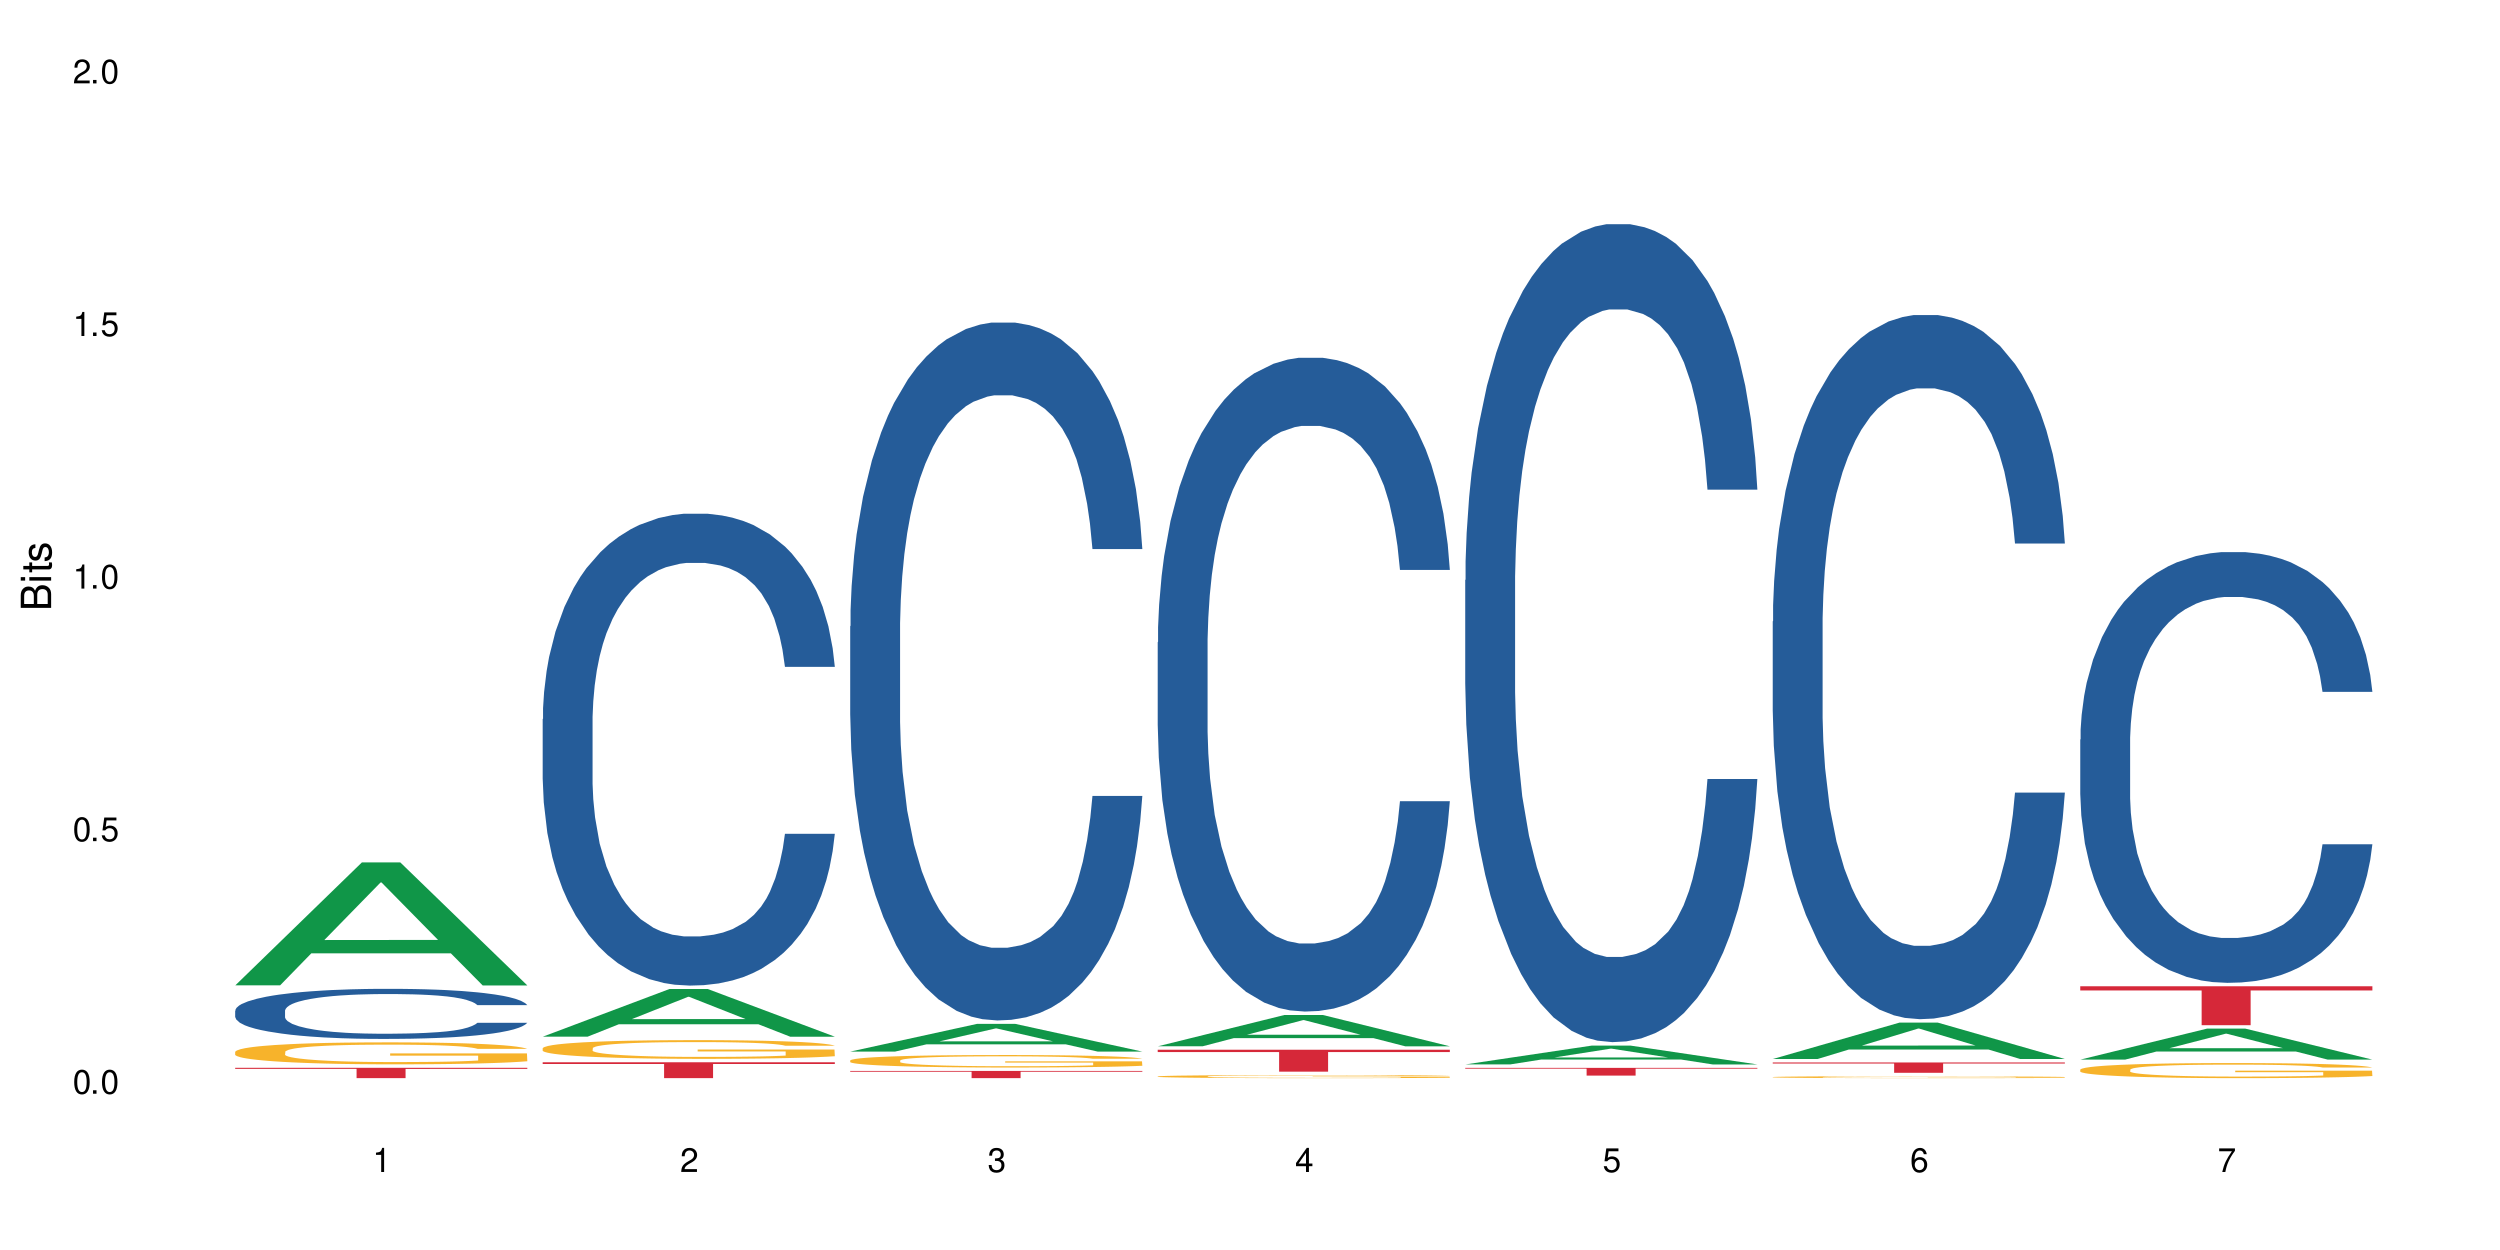 <?xml version="1.0" encoding="UTF-8"?>
<svg xmlns="http://www.w3.org/2000/svg" xmlns:xlink="http://www.w3.org/1999/xlink" width="720" height="360" viewBox="0 0 720 360">
<defs>
<g>
<g id="glyph-0-0">
</g>
<g id="glyph-0-1">
<path d="M 2.641 -6.938 C 2 -6.938 1.422 -6.656 1.078 -6.172 C 0.641 -5.562 0.406 -4.641 0.406 -3.359 C 0.406 -1.016 1.188 0.219 2.641 0.219 C 4.078 0.219 4.859 -1.016 4.859 -3.297 C 4.859 -4.641 4.656 -5.547 4.203 -6.172 C 3.844 -6.656 3.281 -6.938 2.641 -6.938 Z M 2.641 -6.188 C 3.547 -6.188 4 -5.25 4 -3.375 C 4 -1.406 3.562 -0.484 2.625 -0.484 C 1.734 -0.484 1.281 -1.438 1.281 -3.344 C 1.281 -5.25 1.734 -6.188 2.641 -6.188 Z M 2.641 -6.188 "/>
</g>
<g id="glyph-0-2">
<path d="M 1.828 -1 L 0.828 -1 L 0.828 0 L 1.828 0 Z M 1.828 -1 "/>
</g>
<g id="glyph-0-3">
<path d="M 4.562 -6.797 L 1.062 -6.797 L 0.547 -3.094 L 1.328 -3.094 C 1.719 -3.562 2.047 -3.734 2.578 -3.734 C 3.484 -3.734 4.062 -3.109 4.062 -2.094 C 4.062 -1.125 3.484 -0.531 2.578 -0.531 C 1.828 -0.531 1.375 -0.906 1.188 -1.672 L 0.328 -1.672 C 0.453 -1.109 0.547 -0.844 0.75 -0.594 C 1.125 -0.078 1.828 0.219 2.594 0.219 C 3.969 0.219 4.922 -0.781 4.922 -2.219 C 4.922 -3.562 4.031 -4.484 2.719 -4.484 C 2.25 -4.484 1.859 -4.359 1.469 -4.062 L 1.734 -5.969 L 4.562 -5.969 Z M 4.562 -6.797 "/>
</g>
<g id="glyph-0-4">
<path d="M 2.484 -4.938 L 2.484 0 L 3.328 0 L 3.328 -6.938 L 2.766 -6.938 C 2.469 -5.875 2.281 -5.734 0.984 -5.562 L 0.984 -4.938 Z M 2.484 -4.938 "/>
</g>
<g id="glyph-0-5">
<path d="M 4.859 -0.828 L 1.281 -0.828 C 1.359 -1.406 1.672 -1.781 2.5 -2.281 L 3.469 -2.828 C 4.406 -3.344 4.906 -4.062 4.906 -4.906 C 4.906 -5.484 4.672 -6.031 4.266 -6.406 C 3.859 -6.766 3.375 -6.938 2.719 -6.938 C 1.859 -6.938 1.219 -6.625 0.844 -6.031 C 0.609 -5.672 0.5 -5.234 0.484 -4.531 L 1.328 -4.531 C 1.359 -5.016 1.406 -5.281 1.531 -5.516 C 1.75 -5.938 2.188 -6.203 2.703 -6.203 C 3.469 -6.203 4.031 -5.641 4.031 -4.891 C 4.031 -4.344 3.719 -3.859 3.125 -3.516 L 2.234 -3 C 0.812 -2.172 0.406 -1.531 0.328 -0.016 L 4.859 -0.016 Z M 4.859 -0.828 "/>
</g>
<g id="glyph-0-6">
<path d="M 2.125 -3.188 L 2.578 -3.188 C 3.5 -3.188 3.984 -2.766 3.984 -1.922 C 3.984 -1.062 3.469 -0.531 2.594 -0.531 C 1.656 -0.531 1.203 -1 1.156 -2.016 L 0.312 -2.016 C 0.344 -1.453 0.438 -1.094 0.609 -0.781 C 0.953 -0.109 1.625 0.219 2.547 0.219 C 3.953 0.219 4.859 -0.625 4.859 -1.938 C 4.859 -2.828 4.516 -3.297 3.703 -3.594 C 4.344 -3.844 4.656 -4.328 4.656 -5.031 C 4.656 -6.219 3.875 -6.938 2.578 -6.938 C 1.203 -6.938 0.484 -6.172 0.453 -4.703 L 1.297 -4.703 C 1.312 -5.125 1.344 -5.359 1.453 -5.578 C 1.641 -5.969 2.062 -6.203 2.594 -6.203 C 3.344 -6.203 3.797 -5.75 3.797 -5 C 3.797 -4.516 3.609 -4.219 3.25 -4.047 C 3.016 -3.953 2.703 -3.922 2.125 -3.906 Z M 2.125 -3.188 "/>
</g>
<g id="glyph-0-7">
<path d="M 3.141 -1.672 L 3.141 0 L 3.984 0 L 3.984 -1.672 L 4.984 -1.672 L 4.984 -2.438 L 3.984 -2.438 L 3.984 -6.938 L 3.359 -6.938 L 0.266 -2.578 L 0.266 -1.672 Z M 3.141 -2.438 L 1 -2.438 L 3.141 -5.5 Z M 3.141 -2.438 "/>
</g>
<g id="glyph-0-8">
<path d="M 4.781 -5.125 C 4.609 -6.266 3.891 -6.938 2.844 -6.938 C 2.094 -6.938 1.422 -6.578 1.031 -5.953 C 0.594 -5.266 0.406 -4.422 0.406 -3.172 C 0.406 -2 0.578 -1.25 0.984 -0.641 C 1.359 -0.078 1.953 0.219 2.703 0.219 C 3.984 0.219 4.922 -0.75 4.922 -2.094 C 4.922 -3.375 4.062 -4.281 2.844 -4.281 C 2.172 -4.281 1.641 -4.031 1.281 -3.516 C 1.281 -5.234 1.828 -6.188 2.797 -6.188 C 3.391 -6.188 3.797 -5.797 3.938 -5.125 Z M 2.734 -3.531 C 3.547 -3.531 4.062 -2.953 4.062 -2.031 C 4.062 -1.156 3.484 -0.531 2.703 -0.531 C 1.922 -0.531 1.328 -1.188 1.328 -2.078 C 1.328 -2.938 1.906 -3.531 2.734 -3.531 Z M 2.734 -3.531 "/>
</g>
<g id="glyph-0-9">
<path d="M 4.984 -6.797 L 0.438 -6.797 L 0.438 -5.969 L 4.109 -5.969 C 2.5 -3.656 1.828 -2.234 1.328 0 L 2.219 0 C 2.594 -2.172 3.453 -4.047 4.984 -6.094 Z M 4.984 -6.797 "/>
</g>
<g id="glyph-1-0">
</g>
<g id="glyph-1-1">
<path d="M 0 -0.953 L 0 -4.891 C 0 -5.719 -0.234 -6.344 -0.734 -6.797 C -1.188 -7.234 -1.812 -7.469 -2.5 -7.469 C -3.547 -7.469 -4.188 -7 -4.625 -5.875 C -4.984 -6.688 -5.625 -7.094 -6.531 -7.094 C -7.172 -7.094 -7.734 -6.859 -8.141 -6.391 C -8.562 -5.922 -8.75 -5.344 -8.75 -4.5 L -8.75 -0.953 Z M -4.984 -2.062 L -7.766 -2.062 L -7.766 -4.219 C -7.766 -4.844 -7.688 -5.203 -7.453 -5.5 C -7.219 -5.812 -6.859 -5.969 -6.375 -5.969 C -5.891 -5.969 -5.531 -5.812 -5.297 -5.5 C -5.062 -5.203 -4.984 -4.844 -4.984 -4.219 Z M -0.984 -2.062 L -4 -2.062 L -4 -4.781 C -4 -5.766 -3.438 -6.359 -2.484 -6.359 C -1.547 -6.359 -0.984 -5.766 -0.984 -4.781 Z M -0.984 -2.062 "/>
</g>
<g id="glyph-1-2">
<path d="M -6.281 -1.797 L -6.281 -0.797 L 0 -0.797 L 0 -1.797 Z M -8.75 -1.797 L -8.75 -0.797 L -7.484 -0.797 L -7.484 -1.797 Z M -8.75 -1.797 "/>
</g>
<g id="glyph-1-3">
<path d="M -6.281 -3.047 L -6.281 -2.016 L -8.016 -2.016 L -8.016 -1.016 L -6.281 -1.016 L -6.281 -0.172 L -5.469 -0.172 L -5.469 -1.016 L -0.719 -1.016 C -0.078 -1.016 0.281 -1.453 0.281 -2.234 C 0.281 -2.5 0.25 -2.719 0.188 -3.047 L -0.641 -3.047 C -0.609 -2.906 -0.594 -2.766 -0.594 -2.562 C -0.594 -2.141 -0.719 -2.016 -1.156 -2.016 L -5.469 -2.016 L -5.469 -3.047 Z M -6.281 -3.047 "/>
</g>
<g id="glyph-1-4">
<path d="M -4.531 -5.25 C -5.766 -5.25 -6.469 -4.422 -6.469 -2.969 C -6.469 -1.516 -5.719 -0.562 -4.547 -0.562 C -3.562 -0.562 -3.094 -1.062 -2.734 -2.562 L -2.516 -3.484 C -2.344 -4.188 -2.094 -4.469 -1.641 -4.469 C -1.047 -4.469 -0.641 -3.875 -0.641 -3 C -0.641 -2.453 -0.797 -2 -1.062 -1.75 C -1.25 -1.594 -1.422 -1.531 -1.875 -1.469 L -1.875 -0.406 C -0.422 -0.453 0.281 -1.266 0.281 -2.922 C 0.281 -4.5 -0.5 -5.516 -1.719 -5.516 C -2.656 -5.516 -3.172 -4.984 -3.469 -3.734 L -3.703 -2.766 C -3.891 -1.953 -4.156 -1.609 -4.594 -1.609 C -5.188 -1.609 -5.547 -2.125 -5.547 -2.938 C -5.547 -3.75 -5.203 -4.172 -4.531 -4.203 Z M -4.531 -5.25 "/>
</g>
</g>
</defs>
<rect x="-72" y="-36" width="864" height="432" fill="rgb(100%, 100%, 100%)" fill-opacity="1"/>
<path fill-rule="nonzero" fill="rgb(6.275%, 58.824%, 28.235%)" fill-opacity="1" d="M 67.73 283.773 L 67.82 283.738 L 104.227 248.371 L 115.281 248.371 L 151.867 283.805 L 139.012 283.805 L 129.844 274.555 L 89.664 274.555 L 80.676 283.773 L 67.73 283.773 L 93.527 270.73 L 126.156 270.695 L 109.887 254.16 L 109.707 254.125 L 109.527 254.227 L 93.438 270.695 L 93.527 270.73 Z M 67.73 283.773 "/>
<path fill-rule="nonzero" fill="rgb(14.51%, 36.078%, 60%)" fill-opacity="1" d="M 67.73 291.066 L 67.832 291.055 L 67.832 290.738 L 68.141 290.234 L 68.859 289.602 L 69.578 289.168 L 71.426 288.391 L 73.988 287.641 L 76.656 287.059 L 78.605 286.719 L 80.352 286.453 L 84.352 285.965 L 86.918 285.715 L 89.688 285.492 L 93.074 285.27 L 95.535 285.137 L 101.078 284.926 L 105.18 284.832 L 108.363 284.793 L 115.238 284.793 L 119.34 284.848 L 122.316 284.914 L 125.598 285.02 L 128.371 285.137 L 133.191 285.426 L 137.5 285.797 L 139.449 286.008 L 142.527 286.414 L 144.891 286.809 L 146.531 287.152 L 148.379 287.641 L 150.02 288.234 L 151.25 288.906 L 151.867 289.473 L 137.5 289.473 L 136.785 288.945 L 135.961 288.535 L 134.422 287.996 L 132.883 287.613 L 130.73 287.23 L 128.781 286.98 L 126.113 286.73 L 123.754 286.574 L 121.289 286.453 L 118.93 286.375 L 114.414 286.297 L 109.184 286.297 L 107.234 286.324 L 103.23 286.43 L 101.078 286.52 L 98 286.703 L 95.844 286.875 L 93.281 287.141 L 91.535 287.363 L 89.379 287.707 L 87.84 288.008 L 86.098 288.445 L 85.07 288.773 L 84.148 289.141 L 83.328 289.578 L 82.711 290.039 L 82.301 290.527 L 82.094 291 L 82.094 293.043 L 82.301 293.516 L 82.812 294.07 L 84.148 294.875 L 86.098 295.574 L 88.355 296.125 L 90.508 296.52 L 91.742 296.707 L 93.383 296.918 L 95.945 297.18 L 99.641 297.445 L 101.797 297.551 L 105.078 297.652 L 108.465 297.707 L 112.98 297.707 L 116.98 297.652 L 119.648 297.59 L 122.418 297.484 L 126.215 297.258 L 128.574 297.047 L 130.629 296.797 L 132.168 296.547 L 133.191 296.336 L 134.73 295.93 L 135.961 295.48 L 136.887 295.02 L 137.5 294.57 L 151.867 294.57 L 151.25 295.098 L 150.328 295.613 L 149.402 295.992 L 147.969 296.457 L 146.324 296.863 L 143.965 297.324 L 142.016 297.629 L 139.449 297.957 L 137.09 298.207 L 134.527 298.434 L 130.73 298.695 L 128.266 298.828 L 125.598 298.945 L 122.418 299.051 L 118.418 299.145 L 114.109 299.195 L 110.105 299.211 L 105.797 299.184 L 102.617 299.129 L 98.41 299.012 L 93.176 298.773 L 89.379 298.523 L 86.406 298.273 L 83.84 298.012 L 80.969 297.652 L 77.273 297.074 L 75.016 296.625 L 73.477 296.258 L 71.734 295.742 L 70.5 295.281 L 69.066 294.543 L 68.039 293.609 L 67.73 292.883 Z M 67.73 291.066 "/>
<path fill-rule="nonzero" fill="rgb(96.863%, 70.196%, 16.863%)" fill-opacity="1" d="M 67.73 302.91 L 67.832 302.902 L 67.832 302.789 L 68.242 302.527 L 69.27 302.168 L 70.605 301.875 L 72.039 301.645 L 72.965 301.523 L 74.504 301.348 L 75.836 301.223 L 79.223 300.961 L 83.531 300.719 L 85.891 300.613 L 88.559 300.516 L 92.355 300.406 L 94.102 300.363 L 99.438 300.273 L 105.488 300.215 L 112.16 300.195 L 115.238 300.203 L 119.441 300.227 L 125.188 300.289 L 128.473 300.348 L 131.039 300.406 L 133.707 300.48 L 136.988 300.598 L 140.066 300.734 L 142.527 300.875 L 144.992 301.047 L 147.043 301.23 L 148.789 301.434 L 150.328 301.68 L 151.25 301.879 L 151.867 302.082 L 137.605 302.082 L 136.785 301.879 L 135.859 301.723 L 134.32 301.531 L 132.781 301.395 L 131.242 301.285 L 128.371 301.133 L 125.906 301.043 L 122.828 300.961 L 119.855 300.91 L 116.469 300.875 L 114.414 300.863 L 108.977 300.863 L 104.055 300.902 L 101.18 300.949 L 99.129 300.996 L 96.254 301.082 L 94.512 301.152 L 93.484 301.199 L 90.406 301.379 L 88.355 301.539 L 87.227 301.648 L 85.789 301.824 L 84.762 301.98 L 83.633 302.211 L 83.02 302.383 L 82.199 302.777 L 82.094 303.82 L 82.402 304.039 L 83.02 304.277 L 83.84 304.484 L 85.07 304.703 L 86.301 304.871 L 88.457 305.098 L 90.305 305.246 L 91.742 305.348 L 94.512 305.5 L 95.641 305.555 L 98.309 305.656 L 101.078 305.738 L 104.465 305.809 L 107.027 305.844 L 111.133 305.871 L 116.363 305.871 L 122.52 305.836 L 126.422 305.793 L 129.09 305.746 L 130.832 305.703 L 132.988 305.641 L 134.527 305.582 L 135.961 305.52 L 137.707 305.422 L 137.707 304.039 L 112.363 304.031 L 112.363 303.383 L 151.762 303.379 L 151.867 305.641 L 149.711 305.797 L 147.043 305.949 L 144.48 306.062 L 141.812 306.16 L 138.016 306.27 L 134.938 306.34 L 130.215 306.422 L 125.906 306.473 L 121.395 306.508 L 117.391 306.527 L 112.672 306.531 L 108.465 306.52 L 103.949 306.484 L 100.359 306.438 L 97.074 306.383 L 93.793 306.305 L 89.688 306.184 L 87.02 306.086 L 84.25 305.965 L 81.48 305.82 L 79.016 305.664 L 77.375 305.543 L 75.734 305.402 L 73.988 305.23 L 72.348 305.035 L 71.117 304.855 L 69.988 304.652 L 69.168 304.461 L 68.348 304.199 L 67.938 303.992 L 67.73 303.812 Z M 67.73 302.91 "/>
<path fill-rule="nonzero" fill="rgb(83.922%, 15.686%, 22.353%)" fill-opacity="1" d="M 67.73 307.52 L 151.867 307.52 L 151.867 307.84 L 116.801 307.844 L 116.801 310.508 L 102.695 310.508 L 102.695 307.844 L 102.488 307.84 L 67.73 307.84 Z M 67.73 307.52 "/>
<path fill-rule="nonzero" fill="rgb(6.275%, 58.824%, 28.235%)" fill-opacity="1" d="M 156.293 298.559 L 156.383 298.543 L 192.789 284.84 L 203.844 284.84 L 240.43 298.57 L 227.574 298.57 L 218.406 294.984 L 178.227 294.984 L 169.238 298.559 L 156.293 298.559 L 182.094 293.504 L 214.723 293.492 L 198.453 287.082 L 198.273 287.07 L 198.094 287.109 L 182.004 293.492 L 182.094 293.504 Z M 156.293 298.559 "/>
<path fill-rule="nonzero" fill="rgb(14.51%, 36.078%, 60%)" fill-opacity="1" d="M 156.293 207.086 L 156.398 206.961 L 156.398 203.98 L 156.703 199.262 L 157.422 193.297 L 158.141 189.199 L 159.988 181.871 L 162.555 174.789 L 165.223 169.324 L 167.172 166.094 L 168.914 163.609 L 172.918 159.012 L 175.48 156.652 L 178.25 154.543 L 181.637 152.43 L 184.102 151.188 L 189.641 149.199 L 193.746 148.332 L 196.926 147.957 L 203.801 147.957 L 207.902 148.453 L 210.879 149.074 L 214.164 150.07 L 216.934 151.188 L 221.754 153.922 L 226.066 157.398 L 228.016 159.387 L 231.094 163.238 L 233.453 166.965 L 235.094 170.191 L 236.941 174.789 L 238.582 180.379 L 239.812 186.715 L 240.43 192.055 L 226.066 192.055 L 225.348 187.086 L 224.527 183.234 L 222.988 178.145 L 221.449 174.539 L 219.293 170.938 L 217.344 168.578 L 214.676 166.219 L 212.316 164.727 L 209.855 163.609 L 207.492 162.863 L 202.98 162.117 L 197.746 162.117 L 195.797 162.367 L 191.797 163.359 L 189.641 164.23 L 186.562 165.969 L 184.406 167.586 L 181.844 170.07 L 180.098 172.18 L 177.945 175.41 L 176.406 178.266 L 174.66 182.367 L 173.633 185.473 L 172.711 188.949 L 171.891 193.051 L 171.273 197.398 L 170.863 201.992 L 170.66 206.465 L 170.66 225.719 L 170.863 230.191 L 171.379 235.406 L 172.711 242.984 L 174.66 249.566 L 176.918 254.785 L 179.074 258.512 L 180.305 260.25 L 181.945 262.238 L 184.512 264.723 L 188.203 267.207 L 190.359 268.199 L 193.641 269.195 L 197.027 269.691 L 201.543 269.691 L 205.543 269.195 L 208.211 268.574 L 210.98 267.578 L 214.777 265.469 L 217.137 263.48 L 219.191 261.121 L 220.73 258.762 L 221.754 256.773 L 223.293 252.922 L 224.527 248.699 L 225.449 244.352 L 226.066 240.129 L 240.43 240.129 L 239.812 245.098 L 238.891 249.941 L 237.969 253.543 L 236.531 257.891 L 234.891 261.742 L 232.527 266.09 L 230.578 268.945 L 228.016 272.051 L 225.656 274.41 L 223.09 276.523 L 219.293 279.008 L 216.832 280.25 L 214.164 281.367 L 210.98 282.359 L 206.98 283.23 L 202.672 283.727 L 198.668 283.852 L 194.359 283.602 L 191.18 283.105 L 186.973 281.988 L 181.738 279.754 L 177.945 277.395 L 174.969 275.031 L 172.402 272.547 L 169.531 269.195 L 165.836 263.73 L 163.578 259.504 L 162.039 256.027 L 160.297 251.184 L 159.066 246.836 L 157.629 239.879 L 156.602 231.059 L 156.293 224.227 Z M 156.293 207.086 "/>
<path fill-rule="nonzero" fill="rgb(96.863%, 70.196%, 16.863%)" fill-opacity="1" d="M 156.293 301.867 L 156.398 301.863 L 156.398 301.762 L 156.809 301.543 L 157.832 301.238 L 159.168 300.984 L 160.605 300.789 L 161.527 300.684 L 163.066 300.539 L 164.398 300.43 L 167.785 300.207 L 172.094 300 L 174.457 299.914 L 177.121 299.828 L 180.918 299.734 L 182.664 299.699 L 188 299.621 L 194.051 299.574 L 200.723 299.559 L 203.801 299.562 L 208.008 299.582 L 213.754 299.637 L 217.035 299.688 L 219.602 299.734 L 222.27 299.801 L 225.551 299.898 L 228.629 300.016 L 231.094 300.133 L 233.555 300.281 L 235.605 300.438 L 237.352 300.613 L 238.891 300.816 L 239.812 300.992 L 240.43 301.164 L 226.168 301.164 L 225.348 300.992 L 224.422 300.859 L 222.883 300.695 L 221.344 300.578 L 219.805 300.484 L 216.934 300.355 L 214.473 300.277 L 211.395 300.207 L 208.418 300.164 L 205.031 300.133 L 202.98 300.125 L 197.543 300.125 L 192.617 300.16 L 189.742 300.199 L 187.691 300.238 L 184.816 300.312 L 183.074 300.371 L 182.047 300.41 L 178.969 300.562 L 176.918 300.699 L 175.789 300.793 L 174.352 300.941 L 173.328 301.074 L 172.199 301.27 L 171.582 301.418 L 170.762 301.754 L 170.66 302.641 L 170.965 302.828 L 171.582 303.027 L 172.402 303.207 L 173.633 303.395 L 174.867 303.535 L 177.02 303.727 L 178.867 303.855 L 180.305 303.938 L 183.074 304.07 L 184.203 304.117 L 186.871 304.203 L 189.641 304.273 L 193.027 304.332 L 195.59 304.363 L 199.695 304.387 L 204.93 304.387 L 211.086 304.359 L 214.984 304.316 L 217.652 304.277 L 219.395 304.246 L 221.551 304.191 L 223.09 304.141 L 224.527 304.086 L 226.27 304.004 L 226.27 302.828 L 200.926 302.82 L 200.926 302.27 L 240.328 302.266 L 240.43 304.191 L 238.273 304.324 L 235.605 304.449 L 233.043 304.551 L 230.375 304.633 L 226.578 304.727 L 223.5 304.785 L 218.781 304.855 L 214.473 304.898 L 209.957 304.93 L 205.953 304.945 L 201.234 304.949 L 197.027 304.938 L 192.512 304.91 L 188.922 304.871 L 185.641 304.82 L 182.355 304.758 L 178.25 304.652 L 175.582 304.57 L 172.812 304.465 L 170.043 304.344 L 167.582 304.211 L 165.938 304.105 L 164.297 303.988 L 162.555 303.84 L 160.91 303.672 L 159.68 303.52 L 158.551 303.348 L 157.73 303.188 L 156.91 302.965 L 156.5 302.789 L 156.293 302.633 Z M 156.293 301.867 "/>
<path fill-rule="nonzero" fill="rgb(83.922%, 15.686%, 22.353%)" fill-opacity="1" d="M 156.293 305.938 L 240.43 305.938 L 240.43 306.426 L 205.363 306.43 L 205.363 310.508 L 191.258 310.508 L 191.258 306.434 L 191.051 306.426 L 156.293 306.426 Z M 156.293 305.938 "/>
<path fill-rule="nonzero" fill="rgb(6.275%, 58.824%, 28.235%)" fill-opacity="1" d="M 244.859 302.852 L 244.949 302.844 L 281.352 294.883 L 292.41 294.883 L 328.992 302.859 L 316.141 302.859 L 306.969 300.777 L 266.789 300.777 L 257.801 302.852 L 244.859 302.852 L 270.656 299.914 L 303.285 299.91 L 287.016 296.188 L 286.836 296.18 L 286.656 296.203 L 270.566 299.91 L 270.656 299.914 Z M 244.859 302.852 "/>
<path fill-rule="nonzero" fill="rgb(14.51%, 36.078%, 60%)" fill-opacity="1" d="M 244.859 180.363 L 244.961 180.18 L 244.961 175.77 L 245.27 168.789 L 245.988 159.969 L 246.703 153.906 L 248.551 143.066 L 251.117 132.598 L 253.785 124.512 L 255.734 119.738 L 257.477 116.062 L 261.48 109.266 L 264.043 105.773 L 266.816 102.652 L 270.199 99.527 L 272.664 97.691 L 278.203 94.75 L 282.309 93.465 L 285.488 92.914 L 292.363 92.914 L 296.469 93.648 L 299.441 94.566 L 302.727 96.039 L 305.496 97.691 L 310.32 101.734 L 314.629 106.875 L 316.578 109.816 L 319.656 115.512 L 322.016 121.023 L 323.656 125.801 L 325.504 132.598 L 327.145 140.863 L 328.379 150.234 L 328.992 158.133 L 314.629 158.133 L 313.91 150.785 L 313.09 145.09 L 311.551 137.559 L 310.012 132.23 L 307.855 126.902 L 305.906 123.41 L 303.238 119.922 L 300.879 117.715 L 298.418 116.062 L 296.059 114.961 L 291.543 113.859 L 286.309 113.859 L 284.359 114.227 L 280.359 115.695 L 278.203 116.98 L 275.125 119.555 L 272.973 121.941 L 270.406 125.617 L 268.66 128.738 L 266.508 133.516 L 264.969 137.742 L 263.223 143.805 L 262.199 148.395 L 261.273 153.539 L 260.453 159.602 L 259.84 166.031 L 259.426 172.828 L 259.223 179.445 L 259.223 207.918 L 259.426 214.531 L 259.941 222.25 L 261.273 233.453 L 263.223 243.191 L 265.48 250.906 L 267.637 256.418 L 268.867 258.992 L 270.508 261.93 L 273.074 265.605 L 276.77 269.277 L 278.922 270.75 L 282.207 272.219 L 285.59 272.953 L 290.105 272.953 L 294.109 272.219 L 296.773 271.301 L 299.547 269.828 L 303.344 266.707 L 305.703 263.766 L 307.754 260.277 L 309.293 256.785 L 310.32 253.848 L 311.859 248.152 L 313.09 241.906 L 314.012 235.477 L 314.629 229.23 L 328.992 229.23 L 328.379 236.578 L 327.453 243.742 L 326.531 249.07 L 325.094 255.5 L 323.453 261.195 L 321.094 267.625 L 319.145 271.852 L 316.578 276.445 L 314.219 279.934 L 311.652 283.059 L 307.855 286.73 L 305.395 288.57 L 302.727 290.223 L 299.547 291.691 L 295.543 292.977 L 291.234 293.711 L 287.234 293.895 L 282.926 293.527 L 279.742 292.793 L 275.535 291.141 L 270.305 287.832 L 266.508 284.344 L 263.531 280.852 L 260.965 277.18 L 258.094 272.219 L 254.398 264.137 L 252.145 257.891 L 250.605 252.746 L 248.859 245.578 L 247.629 239.148 L 246.191 228.863 L 245.164 215.82 L 244.859 205.715 Z M 244.859 180.363 "/>
<path fill-rule="nonzero" fill="rgb(96.863%, 70.196%, 16.863%)" fill-opacity="1" d="M 244.859 305.391 L 244.961 305.387 L 244.961 305.32 L 245.371 305.172 L 246.398 304.969 L 247.73 304.801 L 249.168 304.668 L 250.09 304.598 L 251.629 304.5 L 252.965 304.43 L 256.348 304.281 L 260.66 304.141 L 263.02 304.082 L 265.688 304.027 L 269.484 303.965 L 271.227 303.941 L 276.562 303.891 L 282.617 303.855 L 289.285 303.848 L 292.363 303.848 L 296.57 303.863 L 302.316 303.898 L 305.598 303.93 L 308.164 303.965 L 310.832 304.008 L 314.117 304.074 L 317.195 304.152 L 319.656 304.23 L 322.117 304.328 L 324.172 304.434 L 325.914 304.551 L 327.453 304.688 L 328.379 304.805 L 328.992 304.918 L 314.73 304.918 L 313.91 304.805 L 312.988 304.715 L 311.449 304.605 L 309.91 304.527 L 308.371 304.465 L 305.496 304.379 L 303.035 304.328 L 299.957 304.281 L 296.98 304.25 L 293.594 304.23 L 291.543 304.223 L 286.105 304.223 L 281.18 304.246 L 278.309 304.273 L 276.254 304.301 L 273.383 304.348 L 271.637 304.391 L 270.613 304.414 L 267.535 304.516 L 265.48 304.609 L 264.352 304.672 L 262.918 304.77 L 261.891 304.859 L 260.762 304.992 L 260.145 305.09 L 259.324 305.312 L 259.223 305.906 L 259.531 306.031 L 260.145 306.164 L 260.965 306.285 L 262.199 306.41 L 263.43 306.504 L 265.582 306.633 L 267.43 306.719 L 268.867 306.773 L 271.637 306.863 L 272.766 306.891 L 275.434 306.953 L 278.203 306.996 L 281.59 307.039 L 284.156 307.059 L 288.258 307.074 L 293.492 307.074 L 299.648 307.055 L 303.547 307.027 L 306.215 307 L 307.961 306.977 L 310.113 306.941 L 311.652 306.91 L 313.09 306.871 L 314.832 306.816 L 314.832 306.031 L 289.492 306.027 L 289.492 305.66 L 328.891 305.656 L 328.992 306.941 L 326.84 307.031 L 324.172 307.117 L 321.605 307.184 L 318.938 307.238 L 315.141 307.301 L 312.062 307.34 L 307.344 307.387 L 303.035 307.414 L 298.52 307.434 L 294.52 307.445 L 289.797 307.449 L 285.59 307.441 L 281.078 307.422 L 277.484 307.395 L 274.203 307.363 L 270.918 307.32 L 266.816 307.25 L 264.148 307.195 L 261.379 307.125 L 258.605 307.043 L 256.145 306.953 L 254.504 306.887 L 252.859 306.809 L 251.117 306.707 L 249.477 306.598 L 248.242 306.496 L 247.113 306.379 L 246.293 306.27 L 245.473 306.121 L 245.062 306.004 L 244.859 305.902 Z M 244.859 305.391 "/>
<path fill-rule="nonzero" fill="rgb(83.922%, 15.686%, 22.353%)" fill-opacity="1" d="M 244.859 308.438 L 328.992 308.438 L 328.992 308.656 L 293.93 308.66 L 293.93 310.508 L 279.82 310.508 L 279.82 308.66 L 279.617 308.656 L 244.859 308.656 Z M 244.859 308.438 "/>
<path fill-rule="nonzero" fill="rgb(6.275%, 58.824%, 28.235%)" fill-opacity="1" d="M 333.422 301.328 L 333.512 301.32 L 369.914 292.316 L 380.973 292.316 L 417.555 301.336 L 404.703 301.336 L 395.535 298.98 L 355.355 298.98 L 346.363 301.328 L 333.422 301.328 L 359.219 298.008 L 391.848 298 L 375.578 293.793 L 375.398 293.781 L 375.219 293.809 L 359.129 298 L 359.219 298.008 Z M 333.422 301.328 "/>
<path fill-rule="nonzero" fill="rgb(14.51%, 36.078%, 60%)" fill-opacity="1" d="M 333.422 184.965 L 333.523 184.793 L 333.523 180.66 L 333.832 174.121 L 334.551 165.859 L 335.27 160.18 L 337.113 150.023 L 339.68 140.215 L 342.348 132.641 L 344.297 128.168 L 346.043 124.723 L 350.043 118.355 L 352.609 115.086 L 355.379 112.16 L 358.766 109.234 L 361.227 107.512 L 366.766 104.758 L 370.871 103.555 L 374.051 103.039 L 380.926 103.039 L 385.031 103.727 L 388.008 104.586 L 391.289 105.965 L 394.059 107.512 L 398.883 111.301 L 403.191 116.117 L 405.141 118.871 L 408.219 124.207 L 410.578 129.371 L 412.223 133.848 L 414.066 140.215 L 415.711 147.961 L 416.941 156.738 L 417.555 164.137 L 403.191 164.137 L 402.473 157.254 L 401.652 151.918 L 400.113 144.859 L 398.574 139.871 L 396.422 134.879 L 394.469 131.609 L 391.805 128.34 L 389.441 126.273 L 386.98 124.723 L 384.621 123.691 L 380.105 122.66 L 374.875 122.66 L 372.922 123.004 L 368.922 124.379 L 366.766 125.586 L 363.688 127.992 L 361.535 130.23 L 358.969 133.672 L 357.227 136.602 L 355.07 141.074 L 353.531 145.035 L 351.789 150.715 L 350.762 155.016 L 349.836 159.836 L 349.016 165.516 L 348.402 171.539 L 347.992 177.906 L 347.785 184.102 L 347.785 210.781 L 347.992 216.977 L 348.504 224.207 L 349.836 234.703 L 351.789 243.828 L 354.043 251.055 L 356.199 256.219 L 357.43 258.629 L 359.07 261.383 L 361.637 264.824 L 365.332 268.266 L 367.484 269.645 L 370.77 271.02 L 374.156 271.711 L 378.668 271.711 L 382.672 271.02 L 385.34 270.16 L 388.109 268.785 L 391.906 265.859 L 394.266 263.105 L 396.316 259.832 L 397.855 256.562 L 398.883 253.809 L 400.422 248.473 L 401.652 242.621 L 402.578 236.598 L 403.191 230.746 L 417.555 230.746 L 416.941 237.629 L 416.016 244.344 L 415.094 249.336 L 413.656 255.359 L 412.016 260.695 L 409.656 266.719 L 407.707 270.676 L 405.141 274.98 L 402.781 278.25 L 400.215 281.176 L 396.422 284.617 L 393.957 286.34 L 391.289 287.887 L 388.109 289.266 L 384.109 290.469 L 379.797 291.16 L 375.797 291.332 L 371.488 290.984 L 368.305 290.297 L 364.102 288.75 L 358.867 285.652 L 355.07 282.379 L 352.094 279.109 L 349.531 275.668 L 346.656 271.02 L 342.965 263.449 L 340.707 257.598 L 339.168 252.777 L 337.422 246.062 L 336.191 240.039 L 334.754 230.402 L 333.73 218.184 L 333.422 208.715 Z M 333.422 184.965 "/>
<path fill-rule="nonzero" fill="rgb(96.863%, 70.196%, 16.863%)" fill-opacity="1" d="M 333.422 310 L 333.523 310 L 333.523 309.984 L 333.934 309.945 L 334.961 309.898 L 336.293 309.855 L 337.73 309.824 L 338.652 309.805 L 340.191 309.781 L 341.527 309.766 L 344.914 309.727 L 349.223 309.691 L 351.582 309.68 L 354.25 309.664 L 358.047 309.648 L 359.789 309.645 L 365.125 309.629 L 371.18 309.621 L 380.926 309.621 L 385.133 309.625 L 390.879 309.633 L 394.164 309.641 L 396.727 309.648 L 399.395 309.66 L 402.68 309.676 L 405.758 309.695 L 408.219 309.715 L 410.684 309.738 L 412.734 309.766 L 414.477 309.793 L 416.016 309.828 L 416.941 309.855 L 417.555 309.883 L 403.293 309.883 L 402.473 309.855 L 401.551 309.836 L 400.012 309.809 L 398.473 309.789 L 396.934 309.773 L 394.059 309.75 L 391.598 309.738 L 388.52 309.727 L 385.543 309.719 L 382.156 309.715 L 374.668 309.715 L 369.742 309.719 L 366.871 309.727 L 364.816 309.73 L 361.945 309.746 L 360.199 309.754 L 359.176 309.762 L 356.098 309.785 L 354.043 309.809 L 352.914 309.824 L 351.48 309.848 L 350.453 309.871 L 349.324 309.902 L 348.711 309.926 L 347.887 309.98 L 347.785 310.129 L 348.094 310.16 L 348.711 310.191 L 349.531 310.223 L 350.762 310.254 L 351.992 310.277 L 354.148 310.309 L 355.992 310.328 L 357.43 310.344 L 360.199 310.363 L 361.328 310.371 L 363.996 310.387 L 366.766 310.398 L 370.152 310.406 L 372.719 310.41 L 376.824 310.418 L 382.055 310.418 L 388.211 310.41 L 392.109 310.406 L 394.777 310.398 L 396.523 310.395 L 398.676 310.383 L 400.215 310.375 L 401.652 310.367 L 403.398 310.352 L 403.398 310.16 L 378.055 310.156 L 378.055 310.066 L 417.453 310.066 L 417.555 310.383 L 415.402 310.406 L 412.734 310.426 L 410.168 310.441 L 407.5 310.457 L 403.703 310.473 L 400.625 310.48 L 395.906 310.492 L 391.598 310.5 L 387.082 310.504 L 383.082 310.508 L 374.156 310.508 L 369.641 310.504 L 366.051 310.496 L 362.766 310.488 L 359.484 310.477 L 355.379 310.461 L 352.711 310.445 L 349.941 310.43 L 347.172 310.41 L 344.707 310.387 L 343.066 310.371 L 341.426 310.352 L 339.68 310.324 L 338.039 310.297 L 336.809 310.273 L 335.68 310.246 L 334.859 310.219 L 334.035 310.184 L 333.625 310.152 L 333.422 310.129 Z M 333.422 310 "/>
<path fill-rule="nonzero" fill="rgb(83.922%, 15.686%, 22.353%)" fill-opacity="1" d="M 333.422 302.324 L 417.555 302.324 L 417.555 303 L 382.492 303.004 L 382.492 308.633 L 368.383 308.633 L 368.383 303.012 L 368.18 303 L 333.422 303 Z M 333.422 302.324 "/>
<path fill-rule="nonzero" fill="rgb(6.275%, 58.824%, 28.235%)" fill-opacity="1" d="M 421.984 306.555 L 422.074 306.547 L 458.48 301.125 L 469.535 301.125 L 506.121 306.559 L 493.266 306.559 L 484.098 305.141 L 443.918 305.141 L 434.93 306.555 L 421.984 306.555 L 447.781 304.555 L 480.41 304.547 L 464.141 302.012 L 463.961 302.008 L 463.781 302.023 L 447.691 304.547 L 447.781 304.555 Z M 421.984 306.555 "/>
<path fill-rule="nonzero" fill="rgb(14.51%, 36.078%, 60%)" fill-opacity="1" d="M 421.984 167.07 L 422.086 166.855 L 422.086 161.688 L 422.395 153.504 L 423.113 143.168 L 423.832 136.062 L 425.68 123.359 L 428.242 111.086 L 430.91 101.613 L 432.859 96.016 L 434.605 91.707 L 438.605 83.742 L 441.172 79.652 L 443.941 75.988 L 447.328 72.328 L 449.789 70.176 L 455.332 66.73 L 459.434 65.223 L 462.617 64.578 L 469.488 64.578 L 473.594 65.438 L 476.57 66.516 L 479.852 68.238 L 482.625 70.176 L 487.445 74.914 L 491.754 80.941 L 493.703 84.387 L 496.781 91.062 L 499.145 97.523 L 500.785 103.121 L 502.633 111.086 L 504.273 120.777 L 505.504 131.758 L 506.121 141.016 L 491.754 141.016 L 491.035 132.402 L 490.215 125.73 L 488.676 116.902 L 487.137 110.656 L 484.984 104.414 L 483.035 100.32 L 480.367 96.23 L 478.008 93.645 L 475.543 91.707 L 473.184 90.418 L 468.668 89.125 L 463.438 89.125 L 461.488 89.555 L 457.484 91.277 L 455.332 92.785 L 452.254 95.801 L 450.098 98.598 L 447.531 102.906 L 445.789 106.566 L 443.633 112.164 L 442.094 117.117 L 440.352 124.223 L 439.324 129.605 L 438.402 135.633 L 437.582 142.738 L 436.965 150.273 L 436.555 158.242 L 436.348 165.992 L 436.348 199.367 L 436.555 207.121 L 437.066 216.164 L 438.402 229.297 L 440.352 240.711 L 442.609 249.754 L 444.762 256.211 L 445.992 259.227 L 447.637 262.672 L 450.199 266.98 L 453.895 271.285 L 456.051 273.008 L 459.332 274.73 L 462.719 275.59 L 467.234 275.59 L 471.234 274.73 L 473.902 273.652 L 476.672 271.93 L 480.469 268.27 L 482.828 264.824 L 484.879 260.734 L 486.418 256.645 L 487.445 253.199 L 488.984 246.523 L 490.215 239.203 L 491.141 231.668 L 491.754 224.344 L 506.121 224.344 L 505.504 232.957 L 504.582 241.355 L 503.656 247.602 L 502.223 255.137 L 500.578 261.812 L 498.219 269.348 L 496.27 274.301 L 493.703 279.684 L 491.344 283.773 L 488.781 287.434 L 484.984 291.742 L 482.52 293.895 L 479.852 295.832 L 476.672 297.555 L 472.672 299.062 L 468.363 299.922 L 464.359 300.137 L 460.051 299.707 L 456.871 298.848 L 452.664 296.91 L 447.43 293.031 L 443.633 288.941 L 440.66 284.852 L 438.094 280.543 L 435.219 274.73 L 431.527 265.258 L 429.27 257.934 L 427.73 251.906 L 425.984 243.508 L 424.754 235.973 L 423.32 223.914 L 422.293 208.629 L 421.984 196.785 Z M 421.984 167.07 "/>
<path fill-rule="nonzero" fill="rgb(83.922%, 15.686%, 22.353%)" fill-opacity="1" d="M 421.984 307.547 L 506.121 307.547 L 506.121 307.785 L 471.055 307.785 L 471.055 309.77 L 456.945 309.77 L 456.945 307.789 L 456.742 307.785 L 421.984 307.785 Z M 421.984 307.547 "/>
<path fill-rule="nonzero" fill="rgb(6.275%, 58.824%, 28.235%)" fill-opacity="1" d="M 510.547 304.984 L 510.637 304.977 L 547.043 294.516 L 558.098 294.516 L 594.684 304.996 L 581.828 304.996 L 572.66 302.258 L 532.48 302.258 L 523.492 304.984 L 510.547 304.984 L 536.348 301.129 L 568.977 301.117 L 552.707 296.227 L 552.527 296.219 L 552.348 296.246 L 536.258 301.117 L 536.348 301.129 Z M 510.547 304.984 "/>
<path fill-rule="nonzero" fill="rgb(14.51%, 36.078%, 60%)" fill-opacity="1" d="M 510.547 178.969 L 510.652 178.781 L 510.652 174.332 L 510.957 167.289 L 511.676 158.391 L 512.395 152.273 L 514.242 141.336 L 516.809 130.773 L 519.473 122.617 L 521.426 117.797 L 523.168 114.09 L 527.168 107.23 L 529.734 103.707 L 532.504 100.555 L 535.891 97.406 L 538.355 95.551 L 543.895 92.586 L 548 91.289 L 551.18 90.73 L 558.055 90.73 L 562.156 91.473 L 565.133 92.398 L 568.418 93.883 L 571.188 95.551 L 576.008 99.629 L 580.32 104.82 L 582.27 107.785 L 585.348 113.531 L 587.707 119.094 L 589.348 123.914 L 591.195 130.773 L 592.836 139.113 L 594.066 148.566 L 594.684 156.539 L 580.32 156.539 L 579.602 149.125 L 578.781 143.375 L 577.242 135.777 L 575.703 130.402 L 573.547 125.023 L 571.598 121.504 L 568.93 117.98 L 566.57 115.758 L 564.105 114.09 L 561.746 112.977 L 557.234 111.863 L 552 111.863 L 550.051 112.234 L 546.051 113.719 L 543.895 115.016 L 540.816 117.609 L 538.66 120.02 L 536.098 123.727 L 534.352 126.879 L 532.199 131.699 L 530.66 135.961 L 528.914 142.078 L 527.887 146.715 L 526.965 151.902 L 526.145 158.02 L 525.527 164.508 L 525.117 171.367 L 524.914 178.043 L 524.914 206.773 L 525.117 213.445 L 525.629 221.23 L 526.965 232.539 L 528.914 242.363 L 531.172 250.148 L 533.324 255.711 L 534.559 258.305 L 536.199 261.273 L 538.766 264.98 L 542.457 268.688 L 544.613 270.172 L 547.895 271.652 L 551.281 272.395 L 555.797 272.395 L 559.797 271.652 L 562.465 270.727 L 565.234 269.242 L 569.031 266.094 L 571.391 263.125 L 573.445 259.605 L 574.984 256.082 L 576.008 253.117 L 577.547 247.371 L 578.781 241.066 L 579.703 234.578 L 580.32 228.277 L 594.684 228.277 L 594.066 235.691 L 593.145 242.922 L 592.223 248.297 L 590.785 254.785 L 589.145 260.531 L 586.781 267.02 L 584.832 271.281 L 582.27 275.918 L 579.91 279.438 L 577.344 282.59 L 573.547 286.297 L 571.086 288.152 L 568.418 289.82 L 565.234 291.301 L 561.234 292.602 L 556.926 293.34 L 552.922 293.527 L 548.613 293.156 L 545.434 292.414 L 541.227 290.746 L 535.992 287.41 L 532.199 283.887 L 529.223 280.367 L 526.656 276.656 L 523.785 271.652 L 520.09 263.496 L 517.832 257.195 L 516.293 252.004 L 514.551 244.773 L 513.316 238.285 L 511.883 227.906 L 510.855 214.746 L 510.547 204.551 Z M 510.547 178.969 "/>
<path fill-rule="nonzero" fill="rgb(96.863%, 70.196%, 16.863%)" fill-opacity="1" d="M 510.547 310.191 L 510.652 310.191 L 510.652 310.18 L 511.062 310.156 L 512.086 310.125 L 513.422 310.102 L 514.855 310.078 L 515.781 310.07 L 517.32 310.055 L 518.652 310.043 L 522.039 310.02 L 526.348 310 L 528.707 309.988 L 531.375 309.98 L 535.172 309.973 L 536.918 309.969 L 542.254 309.961 L 548.305 309.953 L 562.262 309.953 L 568.008 309.961 L 571.289 309.965 L 573.855 309.973 L 576.523 309.977 L 579.805 309.988 L 582.883 310 L 585.348 310.012 L 587.809 310.027 L 589.859 310.043 L 591.605 310.062 L 593.145 310.082 L 594.066 310.102 L 594.684 310.117 L 580.422 310.117 L 579.602 310.102 L 578.676 310.086 L 577.137 310.07 L 574.059 310.047 L 571.188 310.035 L 568.723 310.027 L 565.645 310.02 L 562.672 310.016 L 559.285 310.012 L 551.793 310.012 L 546.871 310.016 L 543.996 310.02 L 541.945 310.023 L 539.07 310.031 L 537.328 310.035 L 536.301 310.039 L 533.223 310.055 L 531.172 310.07 L 530.043 310.078 L 528.605 310.094 L 527.582 310.109 L 526.453 310.129 L 525.836 310.145 L 525.016 310.18 L 524.914 310.27 L 525.219 310.289 L 525.836 310.312 L 526.656 310.328 L 527.887 310.348 L 529.121 310.363 L 531.273 310.383 L 533.121 310.395 L 534.559 310.406 L 537.328 310.418 L 538.457 310.422 L 541.125 310.434 L 543.895 310.438 L 547.281 310.445 L 549.844 310.449 L 565.34 310.449 L 569.238 310.445 L 571.906 310.441 L 573.648 310.438 L 575.805 310.43 L 577.344 310.426 L 578.781 310.418 L 580.523 310.41 L 580.523 310.289 L 555.18 310.289 L 555.18 310.23 L 594.582 310.23 L 594.684 310.43 L 592.527 310.445 L 589.859 310.457 L 587.297 310.469 L 584.629 310.477 L 580.832 310.484 L 577.754 310.492 L 573.035 310.5 L 568.723 310.504 L 564.211 310.508 L 551.281 310.508 L 546.766 310.504 L 543.176 310.5 L 539.895 310.496 L 536.609 310.488 L 532.504 310.477 L 529.836 310.469 L 524.297 310.445 L 521.836 310.434 L 520.191 310.422 L 518.551 310.41 L 516.809 310.395 L 515.164 310.379 L 513.934 310.363 L 512.805 310.344 L 511.984 310.328 L 511.164 310.305 L 510.754 310.285 L 510.547 310.27 Z M 510.547 310.191 "/>
<path fill-rule="nonzero" fill="rgb(83.922%, 15.686%, 22.353%)" fill-opacity="1" d="M 510.547 305.984 L 594.684 305.984 L 594.684 306.301 L 559.617 306.305 L 559.617 308.965 L 545.512 308.965 L 545.512 306.309 L 545.305 306.301 L 510.547 306.301 Z M 510.547 305.984 "/>
<path fill-rule="nonzero" fill="rgb(6.275%, 58.824%, 28.235%)" fill-opacity="1" d="M 599.113 305.164 L 599.203 305.156 L 635.605 296.246 L 646.664 296.246 L 683.246 305.172 L 670.395 305.172 L 661.223 302.844 L 621.043 302.844 L 612.055 305.164 L 599.113 305.164 L 624.91 301.879 L 657.539 301.871 L 641.27 297.707 L 641.09 297.699 L 640.91 297.723 L 624.82 301.871 L 624.91 301.879 Z M 599.113 305.164 "/>
<path fill-rule="nonzero" fill="rgb(14.51%, 36.078%, 60%)" fill-opacity="1" d="M 599.113 212.984 L 599.215 212.871 L 599.215 210.148 L 599.523 205.84 L 600.238 200.398 L 600.957 196.656 L 602.805 189.965 L 605.371 183.504 L 608.039 178.512 L 609.988 175.566 L 611.73 173.297 L 615.734 169.102 L 618.297 166.949 L 621.07 165.02 L 624.453 163.094 L 626.918 161.957 L 632.457 160.145 L 636.562 159.352 L 639.742 159.012 L 646.617 159.012 L 650.723 159.465 L 653.695 160.031 L 656.98 160.938 L 659.75 161.957 L 664.574 164.453 L 668.883 167.629 L 670.832 169.441 L 673.91 172.957 L 676.27 176.359 L 677.91 179.309 L 679.758 183.504 L 681.398 188.605 L 682.633 194.387 L 683.246 199.266 L 668.883 199.266 L 668.164 194.73 L 667.344 191.215 L 665.805 186.562 L 664.266 183.277 L 662.109 179.988 L 660.16 177.832 L 657.492 175.68 L 655.133 174.316 L 652.672 173.297 L 650.312 172.617 L 645.797 171.938 L 640.562 171.938 L 638.613 172.164 L 634.613 173.07 L 632.457 173.863 L 629.379 175.453 L 627.227 176.926 L 624.66 179.195 L 622.914 181.121 L 620.762 184.07 L 619.223 186.68 L 617.477 190.418 L 616.453 193.254 L 615.527 196.43 L 614.707 200.172 L 614.09 204.141 L 613.68 208.336 L 613.477 212.418 L 613.477 229.992 L 613.68 234.074 L 614.195 238.84 L 615.527 245.754 L 617.477 251.766 L 619.734 256.527 L 621.891 259.93 L 623.121 261.516 L 624.762 263.332 L 627.328 265.598 L 631.02 267.867 L 633.176 268.773 L 636.461 269.68 L 639.844 270.133 L 644.359 270.133 L 648.359 269.68 L 651.027 269.113 L 653.801 268.207 L 657.594 266.277 L 659.957 264.465 L 662.008 262.309 L 663.547 260.156 L 664.574 258.34 L 666.113 254.828 L 667.344 250.973 L 668.266 247.004 L 668.883 243.148 L 683.246 243.148 L 682.633 247.684 L 681.707 252.105 L 680.785 255.395 L 679.348 259.363 L 677.707 262.879 L 675.348 266.848 L 673.398 269.453 L 670.832 272.289 L 668.473 274.441 L 665.906 276.371 L 662.109 278.641 L 659.648 279.773 L 656.98 280.793 L 653.801 281.699 L 649.797 282.496 L 645.488 282.949 L 641.488 283.062 L 637.176 282.836 L 633.996 282.379 L 629.789 281.359 L 624.559 279.32 L 620.762 277.164 L 617.785 275.012 L 615.219 272.742 L 612.348 269.68 L 608.652 264.691 L 606.395 260.836 L 604.855 257.66 L 603.113 253.238 L 601.883 249.27 L 600.445 242.922 L 599.418 234.871 L 599.113 228.633 Z M 599.113 212.984 "/>
<path fill-rule="nonzero" fill="rgb(96.863%, 70.196%, 16.863%)" fill-opacity="1" d="M 599.113 308.023 L 599.215 308.02 L 599.215 307.938 L 599.625 307.762 L 600.652 307.516 L 601.984 307.312 L 603.422 307.152 L 604.344 307.07 L 605.883 306.949 L 607.219 306.863 L 610.602 306.684 L 614.914 306.516 L 617.273 306.445 L 619.941 306.379 L 623.738 306.301 L 625.48 306.273 L 630.816 306.211 L 636.871 306.172 L 643.539 306.16 L 646.617 306.164 L 650.824 306.18 L 656.57 306.223 L 659.852 306.262 L 662.418 306.301 L 665.086 306.355 L 668.367 306.434 L 671.445 306.527 L 673.91 306.625 L 676.371 306.742 L 678.426 306.871 L 680.168 307.008 L 681.707 307.176 L 682.633 307.316 L 683.246 307.453 L 668.984 307.453 L 668.164 307.316 L 667.242 307.207 L 665.703 307.078 L 664.164 306.98 L 662.625 306.906 L 659.75 306.805 L 657.289 306.738 L 654.211 306.684 L 651.234 306.648 L 647.848 306.625 L 645.797 306.617 L 640.359 306.617 L 635.434 306.645 L 632.559 306.676 L 630.508 306.707 L 627.637 306.766 L 625.891 306.816 L 624.863 306.848 L 621.785 306.969 L 619.734 307.082 L 618.605 307.156 L 617.168 307.277 L 616.145 307.383 L 615.016 307.543 L 614.398 307.66 L 613.578 307.93 L 613.477 308.645 L 613.785 308.797 L 614.398 308.961 L 615.219 309.102 L 616.453 309.254 L 617.684 309.367 L 619.836 309.523 L 621.684 309.625 L 623.121 309.695 L 625.891 309.801 L 627.02 309.836 L 629.688 309.91 L 632.457 309.965 L 635.844 310.012 L 638.41 310.035 L 642.512 310.055 L 647.746 310.055 L 653.902 310.031 L 657.801 310 L 660.469 309.969 L 662.211 309.941 L 664.367 309.898 L 665.906 309.855 L 667.344 309.812 L 669.086 309.746 L 669.086 308.797 L 643.742 308.793 L 643.742 308.348 L 683.145 308.344 L 683.246 309.898 L 681.094 310.004 L 678.426 310.109 L 675.859 310.188 L 673.191 310.254 L 669.395 310.328 L 666.316 310.379 L 661.598 310.434 L 657.289 310.469 L 652.773 310.492 L 648.773 310.504 L 644.051 310.508 L 639.844 310.5 L 635.332 310.477 L 631.738 310.445 L 628.457 310.406 L 625.172 310.355 L 621.07 310.27 L 618.402 310.203 L 615.629 310.121 L 612.859 310.02 L 610.398 309.914 L 608.758 309.828 L 607.113 309.734 L 605.371 309.613 L 603.73 309.48 L 602.496 309.355 L 601.367 309.219 L 600.547 309.086 L 599.727 308.906 L 599.316 308.766 L 599.113 308.641 Z M 599.113 308.023 "/>
<path fill-rule="nonzero" fill="rgb(83.922%, 15.686%, 22.353%)" fill-opacity="1" d="M 599.113 284.047 L 683.246 284.047 L 683.246 285.25 L 648.184 285.258 L 648.184 295.262 L 634.074 295.262 L 634.074 285.27 L 633.871 285.25 L 599.113 285.25 Z M 599.113 284.047 "/>
<g fill="rgb(0%, 0%, 0%)" fill-opacity="1">
<use xlink:href="#glyph-0-1" x="20.965" y="314.993"/>
<use xlink:href="#glyph-0-2" x="25.965" y="314.993"/>
<use xlink:href="#glyph-0-1" x="28.965" y="314.993"/>
</g>
<g fill="rgb(0%, 0%, 0%)" fill-opacity="1">
<use xlink:href="#glyph-0-1" x="20.965" y="242.251"/>
<use xlink:href="#glyph-0-2" x="25.965" y="242.251"/>
<use xlink:href="#glyph-0-3" x="28.965" y="242.251"/>
</g>
<g fill="rgb(0%, 0%, 0%)" fill-opacity="1">
<use xlink:href="#glyph-0-4" x="20.965" y="169.509"/>
<use xlink:href="#glyph-0-2" x="25.965" y="169.509"/>
<use xlink:href="#glyph-0-1" x="28.965" y="169.509"/>
</g>
<g fill="rgb(0%, 0%, 0%)" fill-opacity="1">
<use xlink:href="#glyph-0-4" x="20.965" y="96.767"/>
<use xlink:href="#glyph-0-2" x="25.965" y="96.767"/>
<use xlink:href="#glyph-0-3" x="28.965" y="96.767"/>
</g>
<g fill="rgb(0%, 0%, 0%)" fill-opacity="1">
<use xlink:href="#glyph-0-5" x="20.965" y="24.024"/>
<use xlink:href="#glyph-0-2" x="25.965" y="24.024"/>
<use xlink:href="#glyph-0-1" x="28.965" y="24.024"/>
</g>
<g fill="rgb(0%, 0%, 0%)" fill-opacity="1">
<use xlink:href="#glyph-0-4" x="107.297" y="337.532"/>
</g>
<g fill="rgb(0%, 0%, 0%)" fill-opacity="1">
<use xlink:href="#glyph-0-5" x="195.863" y="337.532"/>
</g>
<g fill="rgb(0%, 0%, 0%)" fill-opacity="1">
<use xlink:href="#glyph-0-6" x="284.426" y="337.532"/>
</g>
<g fill="rgb(0%, 0%, 0%)" fill-opacity="1">
<use xlink:href="#glyph-0-7" x="372.988" y="337.532"/>
</g>
<g fill="rgb(0%, 0%, 0%)" fill-opacity="1">
<use xlink:href="#glyph-0-3" x="461.551" y="337.532"/>
</g>
<g fill="rgb(0%, 0%, 0%)" fill-opacity="1">
<use xlink:href="#glyph-0-8" x="550.117" y="337.532"/>
</g>
<g fill="rgb(0%, 0%, 0%)" fill-opacity="1">
<use xlink:href="#glyph-0-9" x="638.68" y="337.532"/>
</g>
<g fill="rgb(0%, 0%, 0%)" fill-opacity="1">
<use xlink:href="#glyph-1-1" x="14.725" y="176.012"/>
<use xlink:href="#glyph-1-2" x="14.725" y="168.012"/>
<use xlink:href="#glyph-1-3" x="14.725" y="165.012"/>
<use xlink:href="#glyph-1-4" x="14.725" y="162.012"/>
</g>
</svg>
